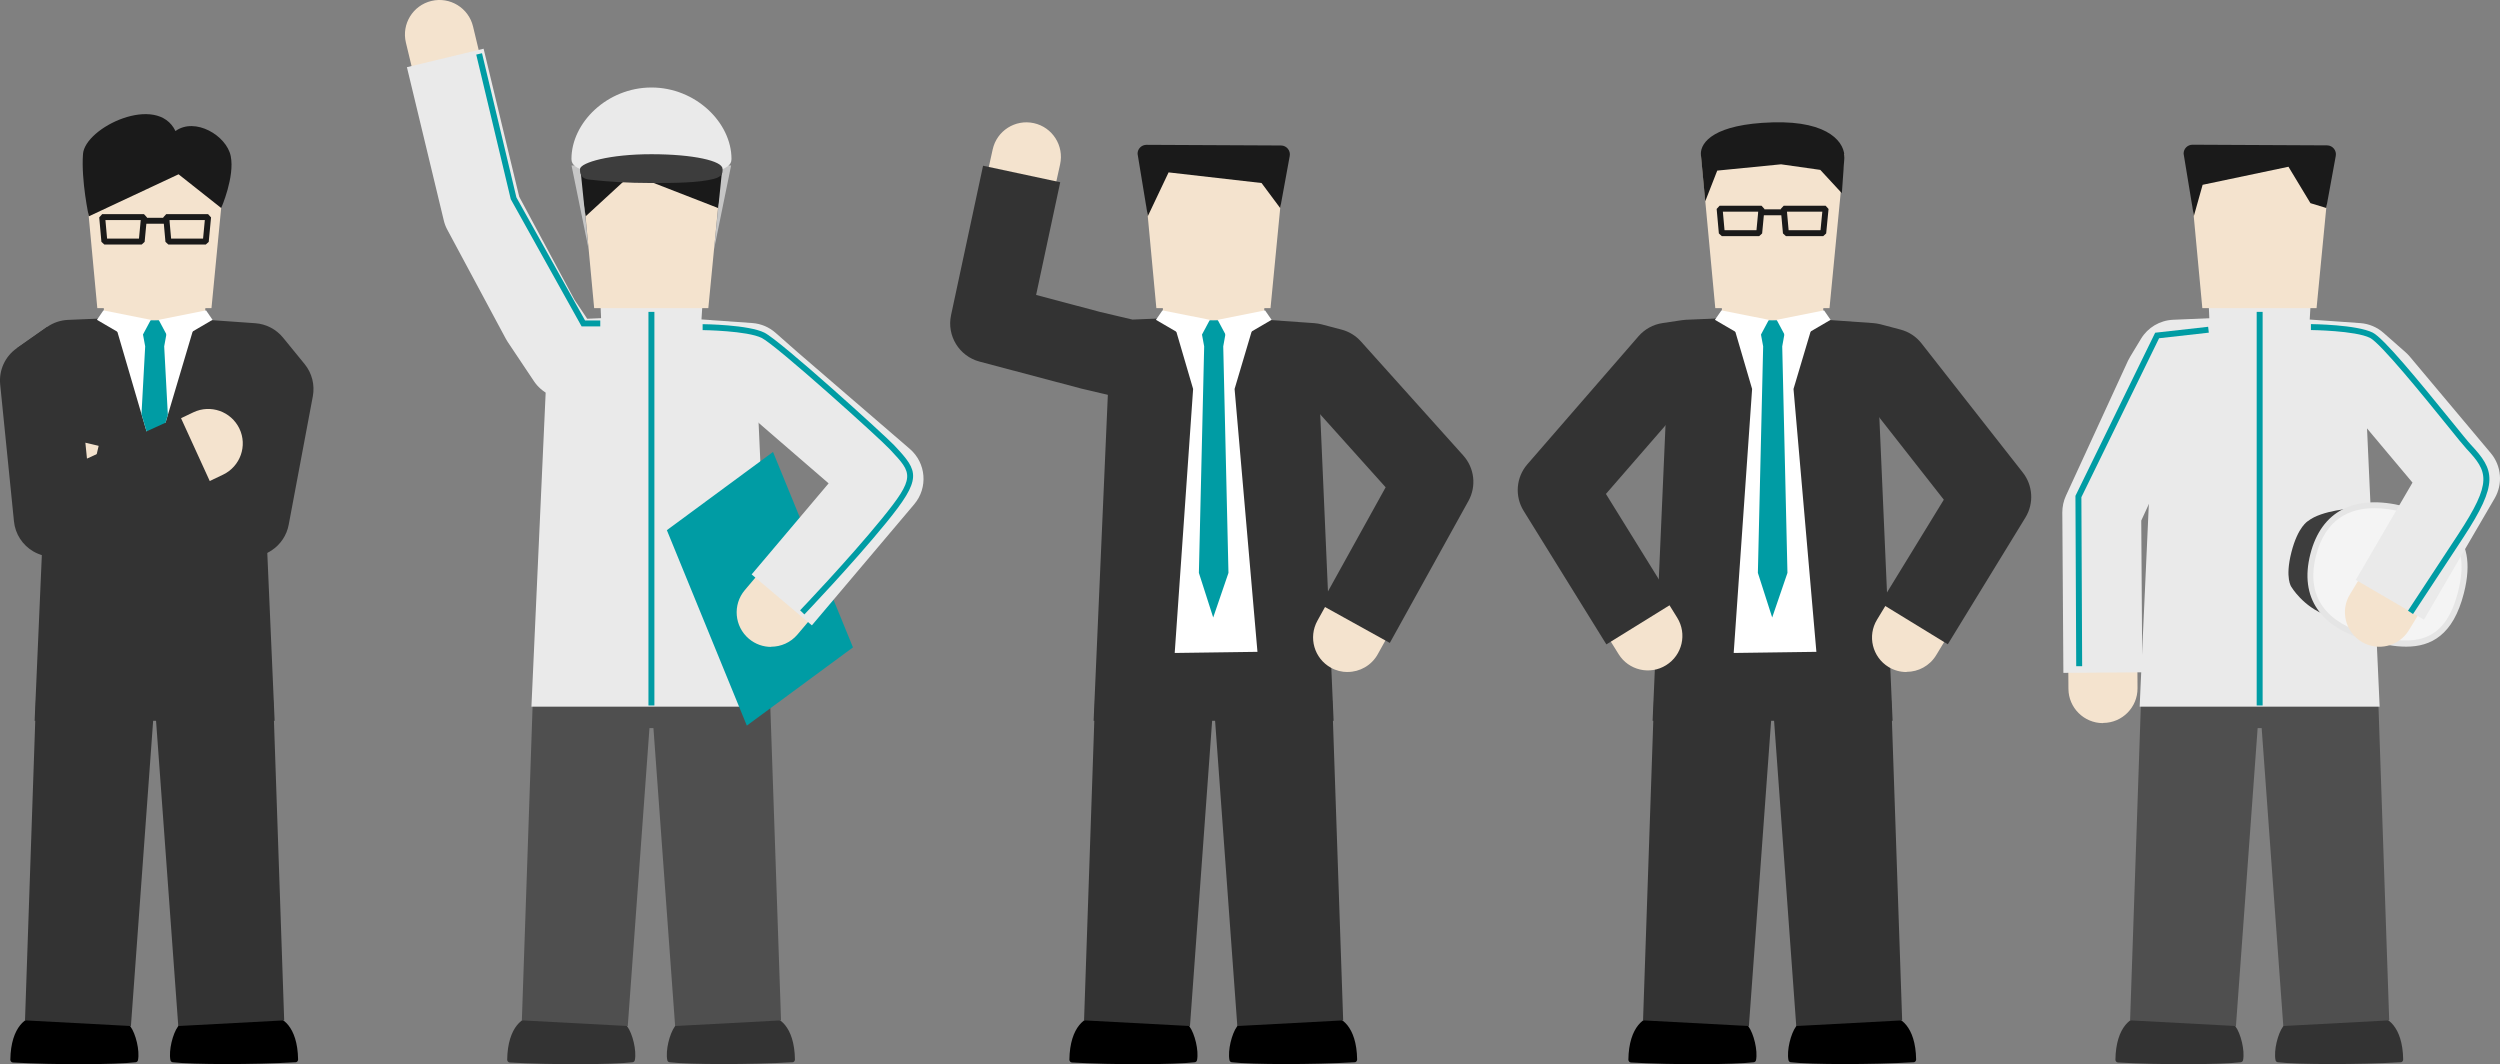 <?xml version="1.0" encoding="UTF-8"?>
<svg id="_レイヤー_1" data-name="レイヤー_1" xmlns="http://www.w3.org/2000/svg" width="420.85" height="179.14" version="1.1" xmlns:xlink="http://www.w3.org/1999/xlink" viewBox="0 0 420.85 179.14">
  <rect x="0" y="0" width="420.85" height="179.14" fill="#808080" stroke="none"/>
  <!-- Generator: Adobe Illustrator 30.0.0, SVG Export Plug-In . SVG Version: 2.1.1 Build 123)  -->
  <defs>
    <style>
      .st0 {
        opacity: .33;
      }

      .st1 {
        fill: #4f4f4f;
      }

      .st2 {
        display: none;
      }

      .st2, .st3 {
        fill: #f4e3ce;
      }

      .st4 {
        fill: #fff;
      }

      .st5, .st6 {
        fill: none;
      }

      .st7 {
        fill: #e5e5e5;
      }

      .st8 {
        clip-path: url(#clippath-1);
      }

      .st9 {
        fill: #333;
      }

      .st10 {
        fill: #1a1a1a;
      }

      .st6 {
        stroke: #1a1a1a;
        stroke-linecap: round;
        stroke-linejoin: bevel;
      }

      .st11 {
        fill: #f4f4f4;
      }

      .st12 {
        clip-path: url(#clippath-2);
      }

      .st13 {
        fill: #c6c6c6;
      }

      .st14 {
        fill: #009ca4;
      }

      .st15 {
        fill: #3d3d3d;
      }

      .st16 {
        fill: #eaeaea;
      }

      .st17 {
        clip-path: url(#clippath);
      }
    </style>
    <clipPath id="clippath">
      <polygon class="st5" points="19.16 53.81 26.04 77.3 33.07 53.66 26.04 53.9 19.16 53.81"/>
    </clipPath>
    <clipPath id="clippath-1">
      <polygon class="st5" points="197.43 53.81 200.85 65.48 197.75 109.92 211.68 109.73 207.83 65.48 211.34 53.66 204.31 53.9 197.43 53.81"/>
    </clipPath>
    <clipPath id="clippath-2">
      <polygon class="st5" points="291.53 53.81 294.95 65.48 291.85 109.92 305.77 109.73 301.92 65.48 305.44 53.66 298.41 53.9 291.53 53.81"/>
    </clipPath>
  </defs>
  <g>
    <path class="st9" d="M133.41,178.82c-7.14.41-17.23.4-20.7,0-.19-.02-.34-.17-.38-.36-.32-1.62.39-4.46,1.27-5.66,2.52-3.47,11.12-1.63,15.75-1.62.03,0,.05.01.08,0,1.53-.18,4.31,1.5,4.39,7.18,0,.24-.18.45-.41.47Z"/>
    <path class="st9" d="M85.79,178.86c7.14.41,17.23.37,20.7-.04.19-.02.34-.17.38-.36.32-1.62-.39-4.46-1.27-5.66-2.52-3.47-11.12-1.63-15.75-1.62-.03,0-.05.01-.08,0-1.53-.18-4.31,1.53-4.39,7.21,0,.24.18.45.41.47Z"/>
    <polygon class="st1" points="129.64 117.94 131.48 171.77 113.65 172.72 109.74 119.01 129.64 117.94 129.64 117.94"/>
    <polygon class="st1" points="109.59 119.01 105.68 172.72 87.85 171.77 89.69 117.94 109.59 119.01 109.59 119.01"/>
    <rect class="st1" x="104.84" y="111.33" width="9.68" height="11.24"/>
    <polygon class="st16" points="89.46 118.96 92.23 57.88 127.1 57.88 129.86 118.96 89.46 118.96 89.46 118.96"/>
    <polygon class="st14" points="143.59 108.98 125.72 122.15 112.26 89.25 130.13 76.08 143.59 108.98"/>
    <path class="st3" d="M129.82,108.9c-1.33,0-2.66-.45-3.75-1.37-2.45-2.07-2.76-5.74-.69-8.19l15.26-18.06-16.89-14.6-14.17-1-13.97.59c-2.02.08-3.95-.89-5.08-2.58l-4.39-6.57c-.1-.16-.2-.32-.29-.48l-9.85-18.36c-.24-.44-.41-.91-.53-1.39l-7.14-29.72c-.75-3.12,1.17-6.26,4.29-7.01,3.12-.75,6.26,1.17,7.01,4.29l6.96,28.99,9.37,17.46,2.42,3.62,11.04-.47c.22,0,.44,0,.66,0l16.46,1.16c1.27.09,2.48.6,3.43,1.44l3.69,3.25,18.93,16.31c2.42,2.08,2.7,5.72.64,8.15l-18.98,22.45c-1.15,1.36-2.79,2.06-4.44,2.06Z"/>
    <path class="st16" d="M136.67,105.27l-10.14-8.57,12.96-15.33-16.06-13.88-13.84-.98-13.92.59c-2.32.09-4.52-1.02-5.8-2.95l-4.39-6.57c-.12-.18-.23-.36-.33-.55l-9.85-18.36c-.27-.5-.47-1.03-.6-1.59l-6.2-25.77,12.91-3.11,6,24.93,9.3,17.33,2.14,3.2,10.57-.45c.25-.01.5,0,.75.01l16.46,1.16c1.45.1,2.83.68,3.92,1.64l3.69,3.25,18.92,16.3c2.76,2.38,3.09,6.54.74,9.32l-17.2,20.35Z"/>
    <path class="st14" d="M135.41,103.43l-.72-.69c.08-.08,8.06-8.43,13.72-15.37,5.76-7.06,5.19-7.66,1.53-11.58l-.16-.17c-1.76-1.89-19.11-17.52-21.55-18.73-2.45-1.22-9.87-1.32-9.95-1.32v-1c.33,0,7.74.1,10.4,1.43,2.76,1.38,20.47,17.48,21.83,18.94l.16.17c3.98,4.25,4.61,5.41-1.49,12.89-5.68,6.97-13.69,15.35-13.77,15.43Z"/>
    <polygon class="st14" points="101.05 54.95 97.91 54.95 85.98 33.53 80.17 9.19 81.14 8.96 86.93 33.23 98.49 53.95 101.05 53.95 101.05 54.95"/>
    <polygon class="st16" points="118.08 53.9 101.2 53.9 101.05 50.37 118.3 50.37 118.08 53.9"/>
    <rect class="st14" x="109.16" y="52.5" width="1" height="66.26"/>
    <polygon class="st3" points="119.24 51.87 100.02 51.87 97.6 25.96 121.75 25.96 119.24 51.87"/>
    <path class="st10" d="M98.58,36.42l7.7-7.08,14.6,5.68,1.6-8.75c.18-.92-.52-1.78-1.46-1.79l-22.65-.11c-.84,0-1.52.68-1.5,1.52l1.73,10.52Z"/>
    <polygon class="st13" points="96.21 27.85 99.09 41.97 97.65 27.85 96.21 27.85"/>
    <polygon class="st13" points="123.08 27.85 120.2 41.97 121.64 27.85 123.08 27.85"/>
    <path class="st16" d="M123.14,26.76c0,1.15-.95,1.47-2.49,2.19-2.56,1.19-6.77-.21-10.98-.21s-8.42,1.41-10.98.21c-1.54-.72-2.49-1.04-2.49-2.19,0-6.12,6.03-12.03,13.47-12.03s13.47,5.91,13.47,12.03Z"/>
    <path class="st15" d="M121.63,28.4c0,.56.16,1.3-1.49,1.72-2.57.66-6.46.69-10.48.69s-7.37-.22-10.48-.58c-1.58-.18-1.54-1.25-1.54-1.83.25-1.05,4.92-2.44,12.02-2.44s11.96,1.14,11.96,2.44Z"/>
  </g>
  <g>
    <path class="st9" d="M404.14,178.82c-7.14.41-17.23.4-20.7,0-.19-.02-.34-.17-.38-.36-.32-1.62.39-4.46,1.27-5.66,2.52-3.47,11.12-1.63,15.75-1.62.03,0,.05.01.08,0,1.53-.18,4.31,1.5,4.39,7.18,0,.24-.18.45-.41.47Z"/>
    <path class="st9" d="M356.52,178.86c7.14.41,17.23.37,20.7-.04.19-.02.34-.17.38-.36.32-1.62-.39-4.46-1.27-5.66-2.52-3.47-11.12-1.63-15.75-1.62-.03,0-.05.01-.08,0-1.53-.18-4.31,1.53-4.39,7.21,0,.24.18.45.41.47Z"/>
    <polygon class="st1" points="400.36 117.94 402.2 171.77 384.37 172.72 380.47 119.01 400.36 117.94 400.36 117.94"/>
    <polygon class="st1" points="380.31 119.01 376.4 172.72 358.58 171.77 360.42 117.94 380.31 119.01 380.31 119.01"/>
    <rect class="st1" x="375.56" y="111.33" width="9.68" height="11.24"/>
    <polygon class="st16" points="360.19 118.96 362.96 57.88 397.82 57.88 400.59 118.96 360.19 118.96 360.19 118.96"/>
    <path class="st15" d="M396.18,85.56s-5.34.32-7.63,2.14c0,0-1.71.9-2.82,5.28s0,5.82,0,5.82c0,0,1.98,3.35,5.88,4.75"/>
    <g>
      <path class="st11" d="M414.29,99.74c-2.42,9.53-8.33,9.44-15.2,7.69-6.87-1.75-11.71-6.04-9.68-14.02,2.03-7.98,8.33-9.44,15.2-7.69,6.87,1.75,12.11,4.48,9.68,14.02Z"/>
      <path class="st7" d="M405.05,108.86c-1.99,0-4.07-.43-6.09-.95-8.34-2.12-11.9-7.31-10.04-14.62,1.86-7.31,7.47-10.17,15.81-8.05,6.25,1.59,12.71,4.16,10.04,14.62h0c-1.8,7.09-5.55,9-9.72,9ZM399.71,85.55c-4.19,0-8.25,1.8-9.83,7.98-2.18,8.57,3.87,12.02,9.32,13.41,7.38,1.88,12.4,1.3,14.59-7.33,2.2-8.63-1.94-11.53-9.32-13.41-1.52-.39-3.15-.65-4.77-.65Z"/>
    </g>
    <path class="st3" d="M354.01,121.73c-3.19,0-5.79-2.58-5.81-5.77l-.19-29.69c0-.85.18-1.69.53-2.47l10.45-22.73c.09-.2.19-.39.3-.57l1.83-3.04c1.01-1.67,2.78-2.72,4.73-2.8l14.3-.61c.22,0,.44,0,.66,0l16.46,1.16c1.27.09,2.48.6,3.43,1.44l3.69,3.25c.22.19.42.4.61.62l13.67,16.29c1.6,1.91,1.81,4.62.52,6.75l-13.67,22.52c-1.67,2.74-5.24,3.62-7.98,1.95-2.74-1.67-3.62-5.24-1.95-7.98l11.51-18.96-10.71-12.77-1.89-1.67-14.17-1-10.85.46-.05.09-9.78,21.26.18,28.39c.02,3.21-2.56,5.83-5.77,5.85h-.04Z"/>
    <path class="st16" d="M347.35,113.29l-.18-27.02c0-.97.2-1.93.61-2.82l10.45-22.73c.1-.22.22-.44.35-.65l1.83-3.03c1.15-1.91,3.18-3.11,5.4-3.21l14.3-.61c.25,0,.5,0,.75.01l16.46,1.16c1.45.1,2.83.68,3.92,1.64l3.69,3.25c.25.22.48.46.7.71l13.67,16.29c1.8,2.15,2.06,5.19.65,7.61l-11.9,20.42-11.47-6.69,9.54-16.38-10.35-12.33-1.63-1.44-13.84-.98-10.31.44-9.53,20.71.17,25.54-13.28.09Z"/>
    <path class="st14" d="M406.2,103.36l-.84-.55s3.46-5.25,8.44-12.84c5.86-8.93,5-10.57,1.41-14.42-.46-.49-1.66-1.97-3.32-4.03-3.89-4.81-11.14-13.75-12.92-14.64-2.45-1.23-9.87-1.32-9.95-1.32v-1c.33,0,7.74.1,10.4,1.43,1.82.91,7.54,7.86,13.25,14.91,1.59,1.96,2.84,3.51,3.28,3.97,3.98,4.26,4.76,6.41-1.3,15.65-4.98,7.59-8.44,12.84-8.44,12.84Z"/>
    <polygon class="st14" points="349.51 112.15 349.38 83.47 349.43 83.37 362.8 56.01 371.72 55.01 371.83 56 363.46 56.94 350.38 83.7 350.51 112.15 349.51 112.15"/>
    <polygon class="st16" points="388.81 53.9 371.93 53.9 371.78 50.37 389.02 50.37 388.81 53.9"/>
    <rect class="st14" x="379.89" y="52.5" width="1" height="66.26"/>
    <polygon class="st3" points="389.97 51.87 370.74 51.87 368.32 25.96 392.48 25.96 389.97 51.87"/>
    <path class="st10" d="M369.3,36.42l1.49-5.31,14.45-3.04,3.7,6.13,2.66.81,1.6-8.75c.18-.92-.52-1.78-1.46-1.79l-22.65-.11c-.84,0-1.52.68-1.5,1.52l1.73,10.52Z"/>
  </g>
  <g>
    <path d="M49.77,178.82c-7.14.41-17.23.4-20.7,0-.19-.02-.34-.17-.38-.36-.32-1.62.39-4.46,1.27-5.66,2.52-3.47,11.12-1.63,15.75-1.62.03,0,.05.01.08,0,1.53-.18,4.31,1.5,4.39,7.18,0,.24-.18.45-.41.47Z"/>
    <path d="M2.15,178.86c7.14.41,17.23.37,20.7-.04.19-.02.34-.17.38-.36.32-1.62-.39-4.46-1.27-5.66-2.52-3.47-11.12-1.63-15.75-1.62-.03,0-.05.01-.08,0-1.53-.18-4.31,1.53-4.39,7.21,0,.24.18.45.41.47Z"/>
    <polygon class="st9" points="5.83 121.34 8.59 57.88 43.46 57.88 46.23 121.34 5.83 121.34 5.83 121.34"/>
    <polygon class="st9" points="46 117.94 47.84 171.77 30.01 172.72 26.1 119.01 46 117.94 46 117.94"/>
    <polygon class="st9" points="25.95 119.01 22.04 172.72 4.21 171.77 6.05 117.94 25.95 119.01 25.95 119.01"/>
    <path class="st3" d="M42.06,92.9c-.45,0-.9-.05-1.35-.16l-28.74-6.85c-3.12-.74-5.05-3.88-4.3-7,.74-3.12,3.88-5.05,7-4.3l22.81,5.44,2.44-12.96-.34-.41-13.62-.96-12.27.52-3.7,2.6c-2.62,1.85-6.25,1.21-8.1-1.41-1.85-2.62-1.21-6.25,1.41-8.1l5.1-3.58c.91-.64,1.98-1,3.09-1.05l14.3-.61c.22,0,.44,0,.66,0l16.46,1.16c1.6.11,3.08.88,4.09,2.12l3.63,4.45c1.08,1.33,1.52,3.06,1.21,4.75l-4.06,21.61c-.29,1.56-1.21,2.94-2.55,3.8-.95.62-2.05.94-3.16.94Z"/>
    <path class="st9" d="M42.06,93.73c-.5,0-1.01-.06-1.51-.17l-26.8-6.27,3.02-12.93,20.05,4.69,2.18-11.6-13.06-.92-11.98.51-3.5,2.46-7.64-10.87,5.1-3.58c1.04-.73,2.27-1.15,3.54-1.2l14.3-.61c.25-.01.5,0,.75.01l16.46,1.16c1.83.13,3.52,1.01,4.68,2.43l3.63,4.45c1.24,1.52,1.74,3.5,1.38,5.43l-4.06,21.61c-.33,1.78-1.38,3.35-2.9,4.34-1.09.71-2.35,1.08-3.63,1.08Z"/>
    <g class="st17">
      <polygon class="st4" points="15.37 52.58 25.22 81.14 36.55 54.31 15.37 52.58"/>
      <polygon class="st14" points="28.45 53.86 27.64 58.31 28.52 74.79 25.96 82.3 21.42 79.25 23.54 74.79 24.44 58.31 23.61 53.83 28.45 53.86"/>
    </g>
    <path class="st3" d="M8.96,92.9c-.98,0-1.97-.25-2.85-.75-1.65-.93-2.74-2.6-2.93-4.48l-2.32-23.03c-.32-3.19,2.01-6.04,5.2-6.36,3.19-.32,6.04,2.01,6.36,5.2l1.49,14.82,18.64-8.89c2.9-1.38,6.36-.15,7.75,2.74s.15,6.36-2.74,7.75l-26.1,12.45c-.79.38-1.65.57-2.5.57Z"/>
    <path class="st9" d="M8.96,93.73c-1.14,0-2.28-.3-3.31-.88-1.86-1.07-3.09-2.96-3.3-5.09L.03,64.72c-.24-2.39.82-4.72,2.79-6.1l5.1-3.58,7.64,10.87-1.92,1.35,1,9.94,15.67-7.16,5.52,12.08-24.1,11.01c-.88.4-1.82.6-2.76.6Z"/>
    <polygon class="st3" points="34.45 53.9 17.56 53.9 17.41 50.37 34.66 50.37 34.45 53.9"/>
    <polygon class="st4" points="25.39 53.84 23.23 57.88 16.32 53.84 17.41 52.25 25.39 53.84"/>
    <polygon class="st4" points="26.71 53.84 28.87 57.88 35.78 53.84 34.69 52.25 26.71 53.84"/>
    <polygon class="st3" points="35.6 51.87 16.38 51.87 13.96 25.96 38.11 25.96 35.6 51.87"/>
    <path class="st10" d="M14.94,36.42l15.12-7.08,7.18,5.68s2.31-5.28,1.6-8.75-6.02-6.59-9.3-4.21c-3.08-6.41-15.25-.62-15.57,3.88s.98,10.47.98,10.47Z"/>
  </g>
  <g>
    <path d="M228.05,178.82c-7.14.41-17.23.4-20.7,0-.19-.02-.34-.17-.38-.36-.32-1.62.39-4.46,1.27-5.66,2.52-3.47,11.12-1.63,15.75-1.62.03,0,.05.01.08,0,1.53-.18,4.31,1.5,4.39,7.18,0,.24-.18.45-.41.47Z"/>
    <path d="M180.43,178.86c7.14.41,17.23.37,20.7-.04.19-.02.34-.17.38-.36.32-1.62-.39-4.46-1.27-5.66-2.52-3.47-11.12-1.63-15.75-1.62-.03,0-.05.01-.08,0-1.53-.18-4.31,1.53-4.39,7.21,0,.24.18.45.41.47Z"/>
    <polygon class="st9" points="184.1 121.34 186.87 57.88 221.73 57.88 224.5 121.34 184.1 121.34 184.1 121.34"/>
    <polygon class="st9" points="224.27 117.94 226.11 171.77 208.29 172.72 204.38 119.01 224.27 117.94 224.27 117.94"/>
    <polygon class="st9" points="204.22 119.01 200.32 172.72 182.49 171.77 184.33 117.94 204.22 119.01 204.22 119.01"/>
    <path class="st3" d="M226.85,113.13c-.95,0-1.92-.23-2.81-.73-2.81-1.56-3.82-5.09-2.27-7.9l12.51-22.58-13.3-14.83-1.17-.31-15.58-1.1-13.97.59c-.53.02-1.06-.03-1.58-.15l-6.45-1.52c-.05-.01-.11-.03-.16-.04l-16.97-4.5c-3.01-.8-4.85-3.83-4.18-6.87l6.19-28.04c.69-3.13,3.79-5.11,6.93-4.42,3.13.69,5.11,3.79,4.42,6.93l-4.99,22.6,11.5,3.05,5.59,1.31,13.5-.57c.22,0,.44,0,.66,0l16.46,1.16c.36.03.72.08,1.07.18l3.38.89c1.1.29,2.09.89,2.84,1.74l17.23,19.2c1.65,1.84,1.96,4.53.76,6.7l-14.52,26.2c-1.06,1.91-3.04,3-5.09,3Z"/>
    <path class="st9" d="M233.94,108.22l-11.62-6.44,10.94-19.75-12.74-14.2-.85-.22-15.46-1.09-13.92.59c-.61.02-1.21-.03-1.8-.17l-6.45-1.52c-.06-.01-.12-.03-.18-.05l-16.97-4.5c-3.42-.91-5.53-4.35-4.79-7.81l5.39-25.16,12.99,2.78-4.06,18.97,10.76,2.86,5.47,1.29,13.39-.57c.25-.01.5,0,.75.01l16.46,1.16c.41.03.82.1,1.22.2l3.38.89c1.25.33,2.38,1.02,3.25,1.99l17.23,19.2c1.89,2.11,2.24,5.18.87,7.65l-13.23,23.89Z"/>
    <g class="st8">
      <polygon class="st4" points="193.65 52.58 197.75 109.92 211.68 109.73 214.82 54.31 193.65 52.58"/>
      <polygon class="st14" points="206.72 53.86 205.92 58.31 206.8 96.44 204.23 103.95 201.82 96.44 202.71 58.31 201.88 53.83 206.72 53.86"/>
    </g>
    <polygon class="st3" points="212.72 53.9 195.84 53.9 195.69 50.37 212.93 50.37 212.72 53.9"/>
    <polygon class="st4" points="203.67 53.84 201.51 57.88 194.59 53.84 195.69 52.25 203.67 53.84"/>
    <polygon class="st4" points="204.98 53.84 207.14 57.88 214.06 53.84 212.96 52.25 204.98 53.84"/>
    <polygon class="st3" points="213.88 51.87 194.66 51.87 192.24 25.96 216.39 25.96 213.88 51.87"/>
    <path class="st10" d="M193.21,36.42l3.51-7.4,15.65,1.79,3.14,4.22,1.6-8.75c.18-.92-.52-1.78-1.46-1.79l-22.65-.11c-.84,0-1.52.68-1.5,1.52l1.73,10.52Z"/>
    <g class="st0">
      <line class="st2" x1="204.31" y1="21.47" x2="204.31" y2="189.61"/>
    </g>
  </g>
  <g>
    <path d="M322.15,178.82c-7.14.41-17.23.4-20.7,0-.19-.02-.34-.17-.38-.36-.32-1.62.39-4.46,1.27-5.66,2.52-3.47,11.12-1.63,15.75-1.62.03,0,.05.01.08,0,1.53-.18,4.31,1.5,4.39,7.18,0,.24-.18.45-.41.47Z"/>
    <path d="M274.53,178.86c7.14.41,17.23.37,20.7-.04.19-.02.34-.17.38-.36.32-1.62-.39-4.46-1.27-5.66-2.52-3.47-11.12-1.63-15.75-1.62-.03,0-.05.01-.08,0-1.53-.18-4.31,1.53-4.39,7.21,0,.24.18.45.41.47Z"/>
    <polygon class="st9" points="278.2 121.34 280.97 57.88 315.83 57.88 318.6 121.34 278.2 121.34 278.2 121.34"/>
    <polygon class="st9" points="318.37 117.94 320.21 171.77 302.38 172.72 298.48 119.01 318.37 117.94 318.37 117.94"/>
    <polygon class="st9" points="298.32 119.01 294.41 172.72 276.59 171.77 278.43 117.94 298.32 119.01 298.32 119.01"/>
    <path class="st3" d="M320.94,113.13c-1.03,0-2.07-.27-3.01-.84-2.74-1.67-3.62-5.24-1.95-7.98l12.27-20.22-13.38-17.05-.96-.25-15.58-1.1-13.66.58-.83.12-14.49,16.69,12.99,20.9c1.69,2.73.86,6.31-1.87,8-2.72,1.7-6.31.86-8-1.87l-15.26-24.54c-1.35-2.16-1.12-4.95.55-6.88l18.71-21.55c.91-1.05,2.16-1.73,3.53-1.94l3.26-.49c.2-.03.41-.05.61-.06l14.3-.61c.22,0,.44,0,.66,0l16.46,1.16c.36.03.72.08,1.07.18l3.37.89c1.22.32,2.31,1.04,3.09,2.03l17.06,21.75c1.49,1.9,1.65,4.53.4,6.6l-14.35,23.65c-1.09,1.8-3.01,2.8-4.97,2.8Z"/>
    <path class="st9" d="M270.43,108.5l-13.94-22.5c-1.53-2.47-1.28-5.65.63-7.85l18.71-21.55c1.04-1.19,2.47-1.98,4.03-2.21l3.26-.49c.23-.03.46-.06.7-.07l14.3-.61c.25,0,.5,0,.75.01l16.46,1.16c.41.03.82.1,1.23.2l3.37.89c1.4.37,2.64,1.18,3.53,2.32l17.06,21.75c1.71,2.18,1.89,5.2.44,7.57l-13.07,21.34-11.33-6.94,10.66-17.4-12.84-16.37-.62-.16-15.46-1.09-13.57.58-.49.07-13.9,16,11.36,18.34-11.29,6.99Z"/>
    <g class="st12">
      <polygon class="st4" points="287.74 52.58 291.85 109.92 305.77 109.73 308.92 54.31 287.74 52.58"/>
      <polygon class="st14" points="300.82 53.86 300.02 58.31 300.9 96.44 298.33 103.95 295.92 96.44 296.81 58.31 295.98 53.83 300.82 53.86"/>
    </g>
    <polygon class="st3" points="306.82 53.9 289.94 53.9 289.79 50.37 307.03 50.37 306.82 53.9"/>
    <polygon class="st4" points="297.77 53.84 295.61 57.88 288.69 53.84 289.79 52.25 297.77 53.84"/>
    <polygon class="st4" points="299.08 53.84 301.24 57.88 308.16 53.84 307.06 52.25 299.08 53.84"/>
    <polygon class="st3" points="307.98 51.87 288.75 51.87 286.33 25.96 310.49 25.96 307.98 51.87"/>
    <path class="st10" d="M287.07,33.87l2.01-5.15,10.74-1.06,6.61.94,3.63,3.93.42-5.97c.16-2.33-2.31-6.25-12.09-5.96s-12.12,3.31-12.07,5.36l.74,7.91Z"/>
    <g class="st0">
      <line class="st2" x1="298.41" y1="21.47" x2="298.41" y2="189.61"/>
    </g>
  </g>
  <g>
    <polygon class="st6" points="23.85 40.67 17.57 40.67 17.2 36.55 24.24 36.55 23.85 40.67"/>
    <polygon class="st6" points="34.64 40.67 28.35 40.67 27.98 36.55 35.03 36.55 34.64 40.67"/>
    <line class="st6" x1="24.27" y1="37.16" x2="27.98" y2="37.16"/>
  </g>
  <g>
    <polygon class="st6" points="296.14 39.25 289.85 39.25 289.48 35.13 296.53 35.13 296.14 39.25"/>
    <polygon class="st6" points="306.92 39.25 300.64 39.25 300.27 35.13 307.32 35.13 306.92 39.25"/>
    <line class="st6" x1="296.56" y1="35.74" x2="300.27" y2="35.74"/>
  </g>
</svg>